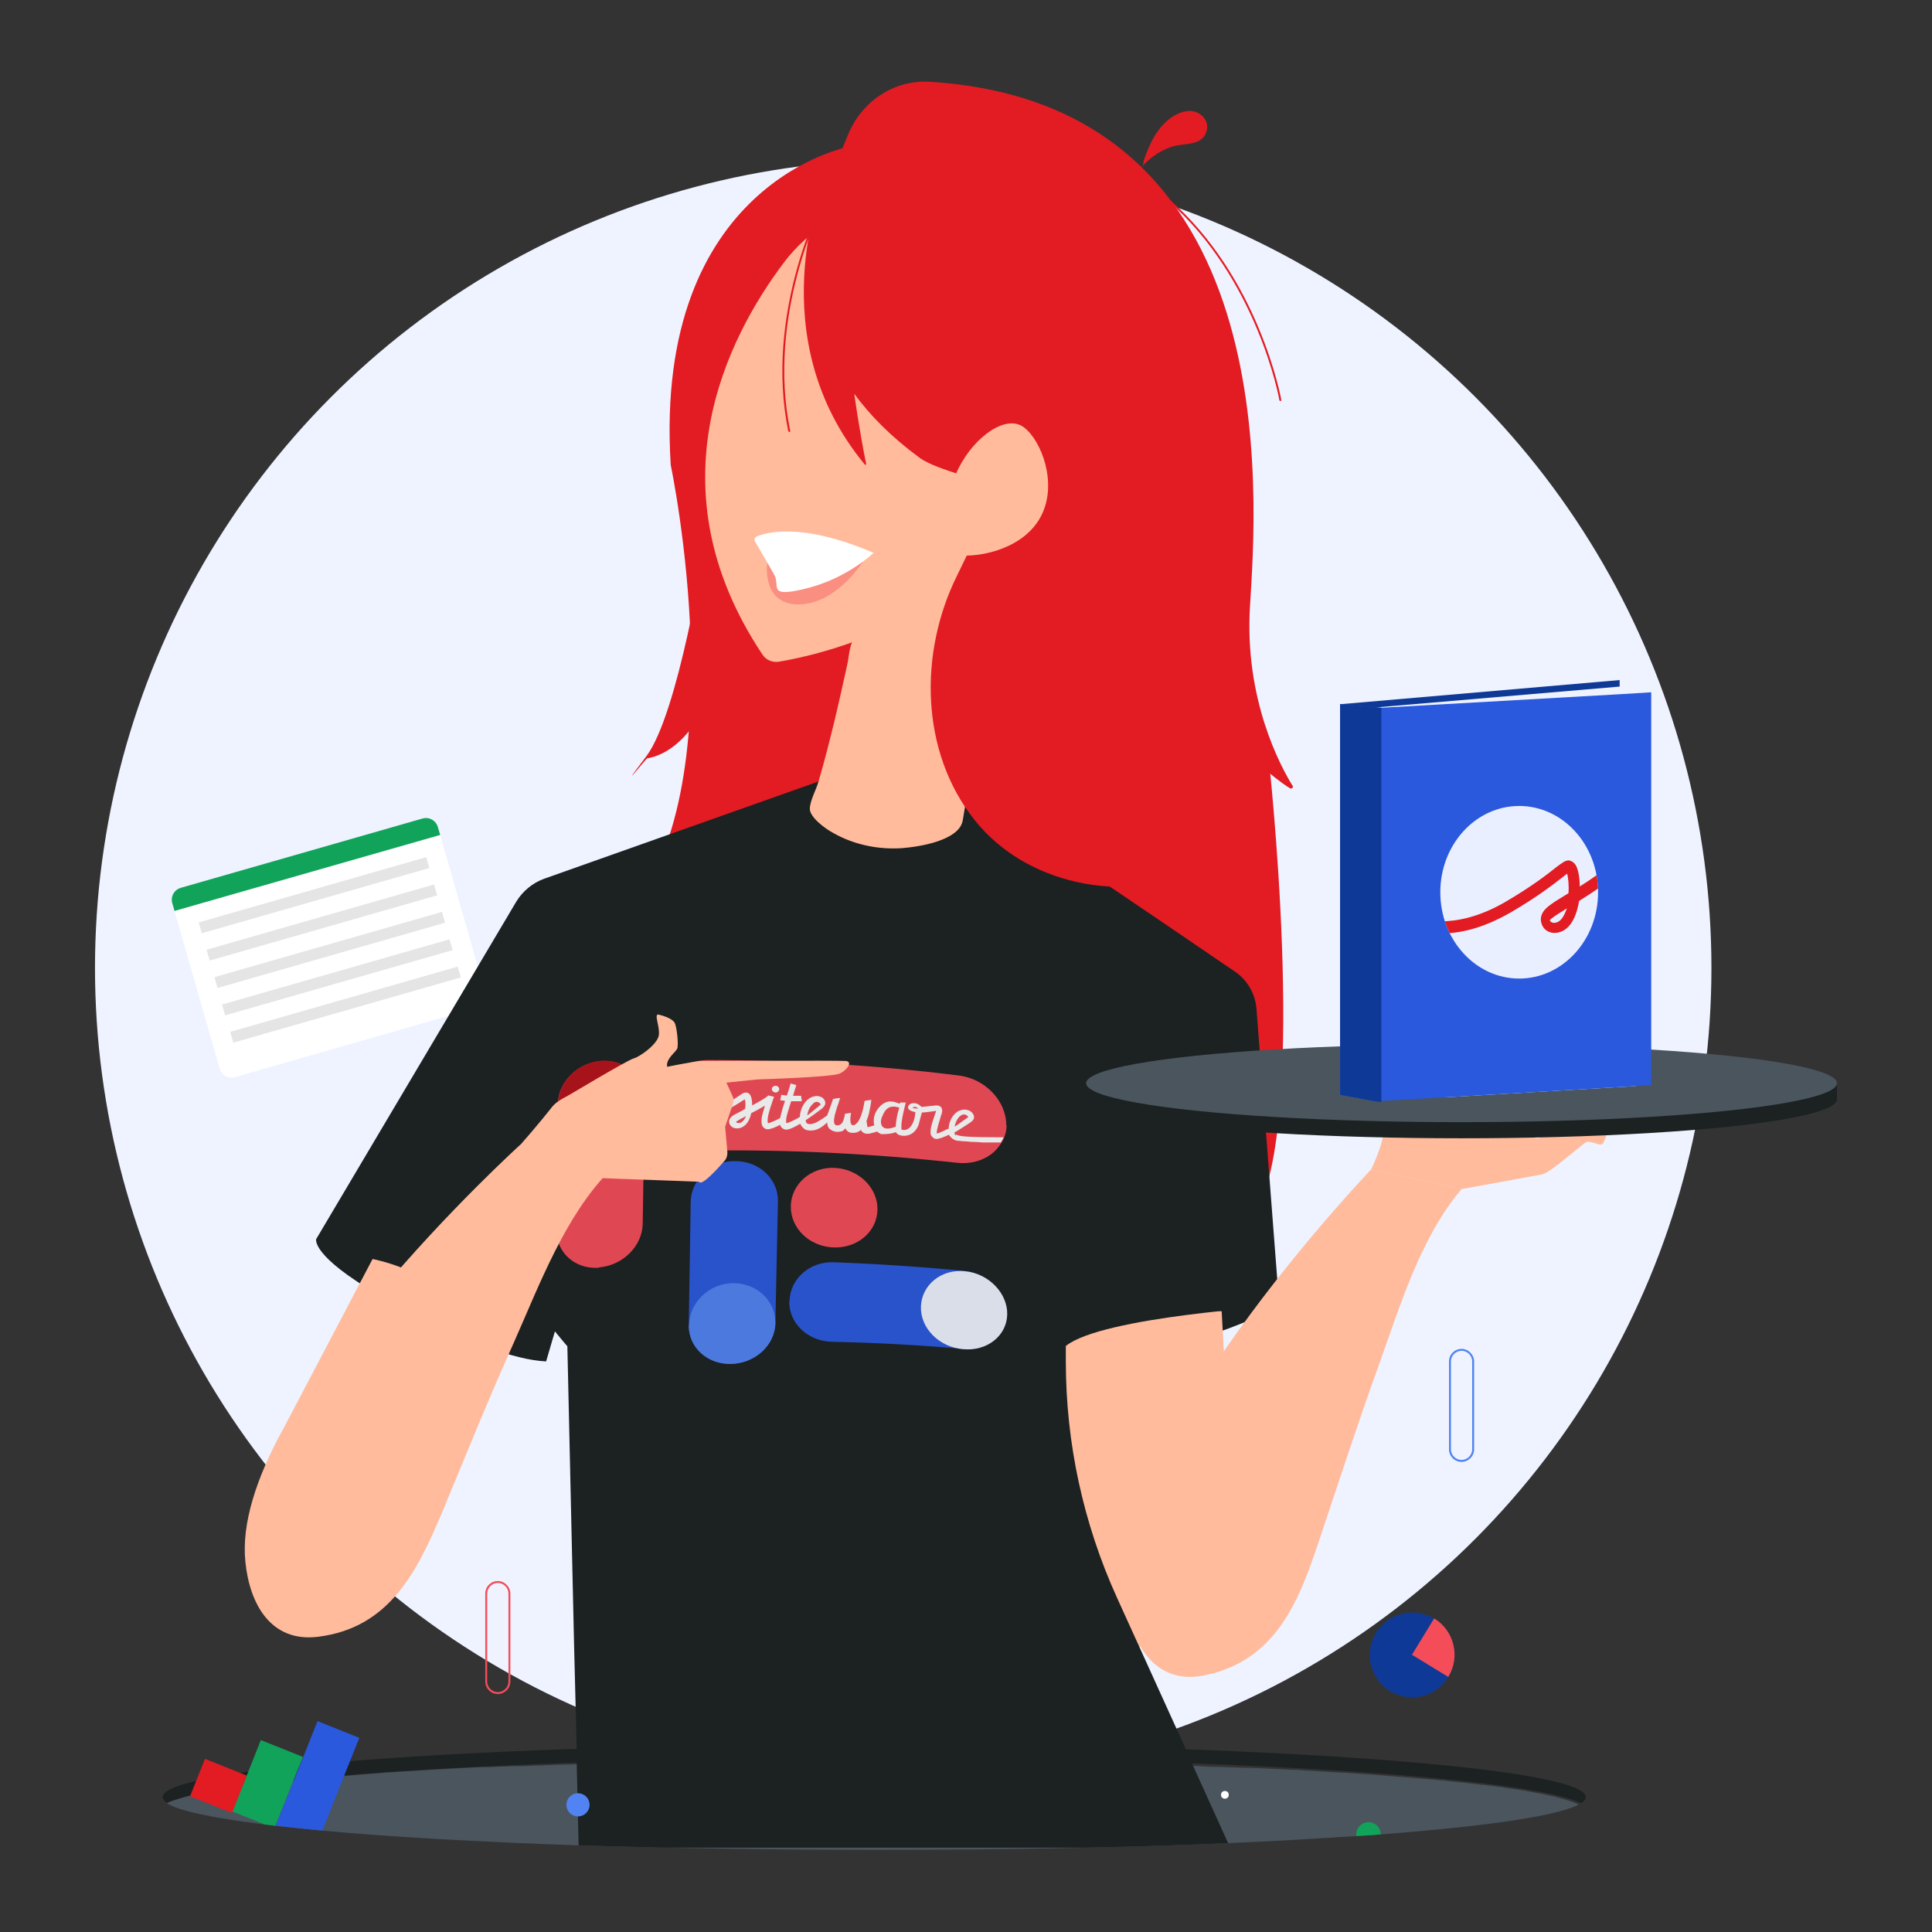 <svg xmlns="http://www.w3.org/2000/svg" xmlns:xlink="http://www.w3.org/1999/xlink" id="a" viewBox="0 0 600 600"><rect x="0" y="0" width="600" height="600" fill="#333333" stroke="none"/><defs><style>.c{fill:#b5121b;}.d{fill:#fff;}.e{opacity:.9;}.f{clip-path:url(#b);}.g{fill:#e9efff;}.h{fill:#1c2122;}.i{fill:#11a359;}.j{fill:#e5e5e5;}.k{fill:#0f3996;}.l{fill:#eef3ff;}.m,.n{fill:#f44d59;}.o{fill:none;}.p{fill:#4a555e;}.q{fill:#2a59dd;}.r{fill:#e31b23;}.s{fill:#ffbb9c;}.t{fill:#5183f2;}.n{opacity:.4;}</style><clipPath id="b"><ellipse cx="471.8" cy="277.1" rx="24.5" ry="26.8" style="fill:none;"></ellipse></clipPath></defs><path d="M492.5,558.1c0,.6-.5,1.3-1.5,1.9-16.4-8-108.4-14.1-219.5-14.1s-203.1,6.1-219.5,14.1c-1-.6-1.5-1.3-1.5-1.9,0-9.1,98.9-16.5,221-16.5s221,7.4,221,16.5Z" style="fill:#1c2122;"></path><path d="M491,560c-5.8,3.8-28.5,7.1-62.3,9.7-2.4,.2-4.9,.4-7.5,.5-12.1,.8-25.4,1.6-39.8,2.2-13.9,.6-28.6,1.1-44.2,1.4-20.8,.5-42.9,.7-65.8,.7s-45-.3-65.8-.7c-8.9-.2-17.6-.5-26-.7-31.1-1.1-58.3-2.6-79.7-4.6-5.2-.5-10-1-14.5-1.5-1.1-.1-2.2-.3-3.3-.4-16-2-26.6-4.2-30.3-6.6,.5-.3,1.2-.5,1.9-.8,.2,0,.4-.1,.6-.2,1.3-.4,2.8-.9,4.5-1.3,.2,0,.4,0,.5-.1,.1,0,.3,0,.4-.1,2.5-.6,5.5-1.2,8.8-1.7,.4,0,.9-.1,1.3-.2,1.3-.2,2.6-.4,4-.6,.4,0,.8-.1,1.1-.2,0,0,0,0,.1,0,.7-.1,1.5-.2,2.2-.3,.7,0,1.4-.2,2.1-.3,.9-.1,1.8-.2,2.8-.3,.4,0,.9-.1,1.3-.2,.9,0,1.7-.2,2.6-.3,.2,0,.4,0,.5,0,.6,0,1.3-.1,1.9-.2,0,0,.2,0,.3,0,.7,0,1.4-.1,2.1-.2,.5,0,1.1-.1,1.6-.2,2.7-.3,5.5-.5,8.4-.8,.7,0,1.5-.1,2.2-.2,.2,0,.4,0,.6,0,1,0,1.9-.2,2.9-.2h.3c1.8-.2,3.6-.3,5.4-.5,.8,0,1.6-.1,2.4-.2,1.6-.1,3.2-.2,4.9-.4,1.6-.1,3.3-.2,5-.3,7.9-.5,16.3-1,25.2-1.4,.7,0,1.3,0,2,0,2.5-.1,5-.2,7.5-.3,.7,0,1.4,0,2.1,0,1.7,0,3.4-.1,5.1-.2,1,0,2,0,3-.1,2,0,4.1-.2,6.1-.2,1,0,2,0,3-.1h0c3.7-.1,7.4-.2,11.2-.4,1.2,0,2.3,0,3.5,0,1.1,0,2.3,0,3.4,0,1.5,0,3.1,0,4.7-.1,.9,0,1.7,0,2.6,0,1.5,0,3,0,4.5,0,2.4,0,4.8,0,7.2-.1,2.3,0,4.7,0,7-.1,.2,0,.4,0,.6,0,1.5,0,3,0,4.5,0,2.5,0,4.9,0,7.4,0,1.7,0,3.3,0,5,0,.8,0,1.7,0,2.5,0,1.3,0,2.5,0,3.8,0,8,0,16.1,0,24.4,0s6.9,0,10.4,0c1.7,0,3.4,0,5.1,0,4.3,0,8.5,0,12.7,0,2.4,0,4.7,0,7.1,0,1.8,0,3.6,0,5.4,0,1.2,0,2.5,0,3.7,0,3.4,0,6.8,.1,10.2,.2,1,0,2.1,0,3.1,0,1,0,2,0,3.1,0,1,0,2,0,3,0,.4,0,.7,0,1.1,0,2.4,0,4.7,.1,7,.2,1.8,0,3.6,0,5.3,.1,2.1,0,4.1,.1,6.2,.2,1.5,0,3,0,4.5,.1,3.6,.1,7.2,.2,10.8,.4,0,0,.2,0,.3,0,2.2,0,4.3,.2,6.5,.3,.7,0,1.4,0,2,0,2.6,.1,5.2,.2,7.7,.3,.3,0,.6,0,.9,0,.9,0,1.9,0,2.8,.1,.2,0,.3,0,.5,0,.8,0,1.5,0,2.3,.1,2.9,.1,5.7,.3,8.5,.4,1.3,0,2.6,.1,3.9,.2,4,.2,7.9,.5,11.7,.7,.7,0,1.3,0,2,.1,2.5,.2,4.9,.3,7.2,.5,.8,0,1.6,.1,2.3,.2,1.2,0,2.5,.2,3.7,.3,1,0,2.1,.2,3.1,.2,3.3,.3,6.5,.6,9.6,.8,1,0,2,.2,2.9,.3,0,0,0,0,.1,0,.7,0,1.3,.1,2,.2,3.1,.3,6.1,.6,9,1,.4,0,.9,0,1.3,.2,.3,0,.5,0,.8,0,.9,.1,1.7,.2,2.6,.3,1.9,.2,3.7,.5,5.5,.8,.5,0,1,.1,1.5,.2,.4,0,.9,.1,1.3,.2,.4,0,.8,.1,1.2,.2,.6,0,1.1,.2,1.7,.3,2.4,.4,4.6,.8,6.6,1.3,.5,0,.9,.2,1.4,.3h.4c.3,.2,.6,.2,.8,.3,2.9,.7,5.2,1.5,6.7,2.2Z" style="fill:#4a555e;"></path><g><path d="M111.6,539.7l-4.7,11.7-6.8,17.1c-5.2-.5-10-1-14.5-1.5l5.7-14.2,2.9-7.2,4.4-11.1,13,5.2Z" style="fill:#2a59dd;"></path><path d="M94.1,545.6l-2.9,7.2-5.7,14.2c-1.1-.1-2.2-.3-3.3-.4l-10-4,3.1-7.9,1.5-3.7,4.2-10.6,13,5.2Z" style="fill:#11a359;"></path><rect x="61.8" y="547.2" width="12.5" height="14" transform="translate(-472 412) rotate(-68.2)" style="fill:#e31b23;"></rect></g><circle cx="280.5" cy="300.6" r="251" style="fill:#eef3ff;"></circle><g><path d="M136,256.9l14.7,51.3c.6,2.1-.6,4.2-2.7,4.8l-75,21.5c-2.1,.6-4.2-.6-4.8-2.7l-14.7-51.3c-.6-2.1,.6-4.2,2.7-4.8l75-21.5c2.1-.6,4.2,.6,4.8,2.7Z" style="fill:#fff;"></path><path d="M136,256.9l.7,2.4-82.5,23.6-.7-2.4c-.6-2.1,.6-4.2,2.7-4.8l75-21.5c2.1-.6,4.2,.6,4.8,2.7Z" style="fill:#11a359;"></path><rect x="60.7" y="276.3" width="73.5" height="3.5" transform="translate(-72.8 37.6) rotate(-16)" style="fill:#e5e5e5;"></rect><rect x="63.2" y="284.8" width="73.5" height="3.5" transform="translate(-75.1 38.6) rotate(-16)" style="fill:#e5e5e5;"></rect><rect x="65.6" y="293.3" width="73.5" height="3.5" transform="translate(-77.3 39.6) rotate(-16)" style="fill:#e5e5e5;"></rect><rect x="68" y="301.8" width="73.5" height="3.5" transform="translate(-79.6 40.6) rotate(-16)" style="fill:#e5e5e5;"></rect><rect x="70.5" y="310.3" width="73.5" height="3.5" transform="translate(-81.8 41.6) rotate(-16)" style="fill:#e5e5e5;"></rect></g><path d="M111.7,398.6s37.3,23.2,57.9,24.2l8-27.3-66,3.1Z" style="fill:#1c2122;"></path><path d="M397.3,405.7s-30.4,16.4-66.4,17.1,40.3-27.4,40.3-27.4l26,10.2Z" style="fill:#1c2122;"></path><path d="M393.9,234.5s12.4,110.6-3.4,141.2c-15.7,30.6-94-82.1-94-82.1l97.4-59.1Z" style="fill:#e31b23;"></path><polygon points="379.4 407.2 382.8 470.1 353.8 511.6 321.2 464.3 321.2 400.7 379.4 407.2" style="fill:#ffbb9c;"></polygon><path d="M263.9,45.5s-61.1,11-55.6,98.9c0,0,21.4,101.3-14.4,140.7l70-22.8,29.2-203.2-29.2-13.5Z" style="fill:#e31b23;"></path><path d="M254.2,242.7l-85.2,30.2c-3.6,1.3-6.6,3.8-8.6,7l-62.2,104.9s-1.8,5.1,19.7,17.5l36.8,8.4,99.5-168.1Z" style="fill:#1c2122;"></path><path d="M370.2,547.7l11.2,24.7c-13.9,.6-28.6,1.1-44.2,1.4H205.7c-8.9-.2-17.6-.5-26-.7l-.6-25.7v-4.4l-.8-31.5-2.1-93.4s-28-32.1-24.6-42.3l102.6-133.2,46.2,3.7c1.8,0,63.4,42,83.2,55.5,3.8,2.6,6.2,6.8,6.6,11.4l7.1,92.4s-55,3.3-66.3,12.4c0,1.6,0,3.2,0,4.8,0,25.3,5.4,50.3,15.9,73.4l7,15.4,14.4,31.7,2,4.4Z" style="fill:#1c2122;"></path><path d="M425.8,363.2s-84.4,88.1-76.1,135.5c2.3,12.9,9.7,24.6,24.3,21.6,21.8-4.4,29.1-22.2,35.4-41.1,6.1-18.2,12-36.4,18.5-54.4,6.6-18.3,13.1-40.4,26-55.5l-28-6.2Z" style="fill:#ffbb9c;"></path><path d="M425.8,363.2s5.3-10.6,3.5-14.2,43.4,.6,43.4,.6c0,0,2.6,3.9,4.7,3.9s8.9-6.3,16.2-3.9,4.9,3.4,4.6,4.7-1.2,1.3-2,1-2.7-.8-3.3-.7c-1,.1-11.3,9.6-13.9,10.1s-25.2,4.6-25.2,4.6l-28-6.2Z" style="fill:#ffbb9c;"></path><ellipse cx="453.9" cy="341.4" rx="116.6" ry="12.1" style="fill:#1c2122;"></ellipse><path d="M323.6,153.5c-24.1,39.9-69.2,49.9-81.7,52-2,.3-4-.5-5.1-2.2-34.7-52-11-98.3,6.6-121.7,7.5-10,18.6-16.8,30.9-19l28.5-5.2,20.9,96.2Z" style="fill:#ffbb9c;"></path><path d="M264.6,199.5c-.9,2-1,4.9-1.5,7-1.2,5.6-2.5,11.2-3.8,16.8-1.6,6.5-3.2,13-5.1,19.4-.7,2.5-2.6,5.8-2.7,8.4s4.5,6.1,7.3,7.6c6.3,3.6,13.9,5.2,21.3,4.7,5.2-.4,17.9-2.3,18.9-8.7l14.8-88.3s-45.4,24.7-49.2,33.1Z" style="fill:#ffbb9c;"></path><path d="M218.8,169.6s-8.1,52.1-18.1,65.3,0,.6,.3,.6c2.7-.4,11.1-2.7,17.7-15.9v-49.9Z" style="fill:#e31b23;"></path><path d="M245.1,134.1c-.1,0-.3-.1-.3-.2-7.4-36.1,10-70.3,10.2-70.6,0-.1,.3-.2,.4-.1,.2,0,.2,.3,.1,.4-.2,.3-17.5,34.3-10.1,70.2,0,.2,0,.3-.2,.4,0,0,0,0,0,0Z" style="fill:#e31b23;"></path><path d="M397.6,124.5c-.1,0-.3-.1-.3-.3,0-.4-7-37.9-34.6-61.9-.1-.1-.1-.3,0-.4,.1-.1,.3-.1,.4,0,27.8,24.2,34.8,61.9,34.8,62.3,0,.2,0,.3-.2,.4,0,0,0,0,0,0Z" style="fill:#e31b23;"></path><path d="M354.6,52.1c.4-.5,.5-1.6,.6-2.2,.6-1.8,1.3-3.6,2.1-5.3,2.1-4.5,6-9.3,11.3-10.1,3.6-.5,7.2,2.5,6.1,6.3-1.2,4.3-6.3,3.7-9.8,4.5s-7.7,3.4-10.4,6.7Z" style="fill:#e31b23;"></path><path d="M238.3,174.7s-2,13,9.7,13c11.7,0,20.1-13.4,20.1-13.4l-29.9,.4Z" style="fill:#f44d59; opacity:.4;"></path><path d="M234.8,166.7c2.9-1.3,13.9-4.7,36.5,5,0,0-8,7.8-20.7,11s-8.1-.8-10.2-4.3l-6-10.4c-.2-.4,0-1,.4-1.2Z" style="fill:#fff;"></path><g style="opacity:.9;"><g><path d="M245.2,404.1h0c.1-6.9,6.3-12.4,13.7-12.1,13.5,.5,27.1,1.4,40.6,2.7,7.4,.7,13.3,6.9,13.1,13.5h0c-.2,6.7-6.3,11.4-13.7,10.7-13.5-1.2-27-1.9-40.6-2.2-7.4-.2-13.3-5.7-13.2-12.6Z" style="fill:#2a59dd;"></path><g><g><path d="M312.6,349.4c0,1.5-.3,2.9-.9,4.2-.2,.6-.5,1.1-.9,1.6-.8,1.2-1.7,2.3-2.9,3.2-2.8,2.1-6.6,3.2-10.8,2.7-25.8-2.8-51.7-4.1-77.6-3.8-5.5,0-10.3-2.6-12.9-6.6-.4-.7-.8-1.4-1.1-2.1-.7-1.6-1-3.3-1-5.1,0-3.9,1.8-7.5,4.6-10.1,2.8-2.6,6.6-4.2,10.8-4.2,26,0,52,1.6,77.8,4.8,8.4,1,14.9,8.1,14.8,15.5Z" style="fill:#f44d59;"></path><g><path d="M275,352.5c0,0,0,0,0,0,0,0,0,0,0,0Z" style="fill:#fff;"></path><path d="M240.8,339.3c.6,0,1.1-.4,1.2-1,0-.6-.5-1.1-1.1-1.1-.6,0-1.2,.4-1.2,1,0,.6,.5,1,1.1,1.1Z" style="fill:#fff;"></path><path d="M284.5,345.6c0,0,.1,0,0,0h0Z" style="fill:#fff;"></path><path d="M296.9,352.7c-.2-.1-.4-.4-.5-1,1.3-.7,3.4-2.1,4.5-2.8,.6-.4,1.2-.8,1.5-1.4,.4-1-.4-2.1-1.4-2.6-1-.4-2-.4-2.9,0-.2,0-.5,.2-.7,.3-1.4,.9-2.7,2.8-2.8,5.4,0,0-.1,0-.2,0-.1,0-.3,.1-.5,.2-1.4,.7-2.5,1.2-3,1.2,0,0,0,0,0-.2,0-.5,.2-1.7,1.2-4.8,0,0,0-.3,.1-.4,.2-.5,.4-1.1,.4-1.7,0-.3-.1-.7-.3-1-.2-.3-.7-.6-1.5-.6,0,0,0,0-.1,0-1.6,.2-4.2,.4-4.5,.5,0-.1-.2-.2-.3-.3-.6-.6-1.5-1-2.3-.9-.7,0-1.5,.5-1.6,1.2-.1,1,1.4,1.4,2.3,1.6h0s0,0,0,0c-.5,5.3-3.1,5.9-4.3,5.4-.1,0-.1-1.2,0-2.2,.3-2.6,1.3-6.1,1.3-6.2-.6,0-1.2,0-1.8,0,0,.1,0,.3-.1,.4-.7-.3-1.5-.6-2.4-.7-1.6-.2-2.9,.6-3.8,1.6-.6,.6-1.1,1.4-1.4,2.1-.1,.3-.2,.6-.3,.9-.2,.9-.2,1.9,0,2.8-1,.3-1.8,.6-2.1,.5,0,0-.2-1.1-.3-1.9,.1-.3,.2-.5,.3-.8,.7-1.6,1.2-5.7,1.2-5.7-.7,0-1.4,.2-2.1,.3,0,0-.6,4.7-2.2,6.7-.6,.7-1.3,1.1-1.8,.7-.8-.7-.2-3.7-.2-3.7-.6,.1-1.3,.2-1.9,.3-.1,1-.3,1.4-.5,2.1-.2,.6-.6,1.2-1.3,1.4-2.3,.7-1.5-2.3-1.3-3.3,.2-.8,.5-1.6,.7-2.4,.2-.4,.8-2.4,.9-2.7-.7,0-1.5,.2-2.2,.3,0,.2-1.2,3.4-1.8,5.1-3.4,2.5-5,3-6,2.6-.2,0-.6-.2-.7-1.1,1.3-.8,3.4-2.4,4.5-3.2,.6-.4,1.2-.9,1.5-1.6,.4-1-.4-2.2-1.4-2.5-1-.4-2-.2-2.9,.2-.2,.1-.5,.3-.7,.4-1.4,1-2.7,3.1-2.8,5.7,0,0-.1,0-.2,.1-1.5,.9-3.5,1.8-4,1.8,0-.1-.3-.7,.3-2.9,.2-.6,.8-2.6,1.2-3.9,.2,0,.4,0,.6,0,0,0,1.7,0,2.7,0,0-.6-.2-1.1-.2-1.7-.7,0-1.9,0-2.5,0,.1-.5,.3-.9,.4-1.4,0,0,.6-1.9,.6-1.9-.6-.2-1.2-.4-1.8-.5,0,.3-.7,2.4-.7,2.4-.1,.4-.3,.9-.4,1.3,0,0-.2,0-.3,0,0,0-1-.1-1.5-.2,0,.6-.2,1.1-.3,1.7,.4,0,1,.1,1.5,.2-.4,1.2-1,3-1.1,3.6-.2,.6-.3,1.2-.4,1.7-1.6,.9-3.3,1.6-3.8,1.6,0,0-.3-.6,.1-2.5,.3-1.4,1-3.4,1.4-4.6,.1-.4,.3-.8,.4-1.1-.6-.1-1.2-.3-1.8-.4h0c-.9,.9-3,2-5,3.1,0-1.4-.2-2.8-.8-3.5-.4-.4-.8-.5-1.1-.5-.7,0-1.2,.3-2.3,1.1-1.4,.9-4.1,2.7-9.2,5.2-7.5,3.7-13,3.3-15.1,2.9,.3,.7,.7,1.4,1.1,2.1,.7,0,1.5,.1,2.4,0,3.1,0,7.4-.8,12.5-3.4,5.2-2.6,8-4.4,9.4-5.3,.3-.2,.6-.4,.8-.5,.2,.6,.3,1.7,.1,3-.3,.1-.5,.2-.7,.4-.9,.5-1.7,.9-2.3,1.2-.8,.4-2.5,1.4-1.8,3.1,.5,1.1,1.8,1.6,3.3,1.2,1.2-.4,2.7-1.4,3.4-4.6,1.4-.7,2.9-1.5,4.2-2.3,0,0,0,.1,0,.2-.2,.7-.4,1.3-.6,2-.5,1.8-.6,3.4,0,4.3,.3,.4,.7,.7,1.3,.8,0,0,.1,0,.2,0,1,0,2.6-.7,3.9-1.4,0,.3,.2,.6,.4,.8,.3,.4,.7,.6,1.2,.7,1.1,.2,3.2-1,4.6-1.8,.4,.9,1.1,1.5,1.6,1.8,.4,.2,.8,.2,1.3,.3,2.5,.1,4-1.2,5.5-2.5,0,1.3,.6,2,1.2,2.3,.5,.4,1.1,.5,1.7,.6,.8,0,1.8,0,2.4-.7,.1-.1,.2-.3,.3-.4,0,0,.3,.5,.4,.6,.6,.7,1.4,.9,2.3,.8,.9,0,1.6-.4,2.2-.9,0,.1,.1,.3,.2,.4,.3,.4,.8,.7,1.5,.8,0,0,.1,0,.2,0,.3,0,.8,0,1.3-.2,.6-.1,1.2-.3,1.8-.5,.3,.3,.8,.6,1.2,.8,0,0,.2,0,.2,0,0,0,.2,0,.3,0,0,0,0,0,.1,0,.1,0,.4,0,.5,0,0,0,0,0,0,0,1.1,0,2.5-.2,3.5-.6,.2,.4,.7,.8,1.4,1,2.5,.6,5-.8,5.8-3.7,.4-1.5,.8-3.2,.9-3.4,.7,0,2.4-.2,4.4-.5,0,.3-.2,.7-.3,.9,0,.1-.1,.3-.1,.4-.9,2.5-1.4,4.3-1.3,5.5,0,.4,.1,.7,.3,1,.3,.4,.7,.8,1.3,.9,1,.2,4.1-1.3,4.1-1.3,0,0,0,0,0,0,0,.2,.2,.3,.3,.4,0,0,0,0,0,0,.1,.2,.3,.4,.4,.5,.5,.5,1.3,.9,2.1,1,.4,0,.8,0,1.3,.1,.9,0,1.8,.1,2.7,.2,1.2,0,2.5,.1,3.7,.2,1.2,0,2.5,0,3.7,0,.6,0,1.3,0,1.9,0,.3-.5,.6-1.1,.9-1.6-11.7,0-14-.3-14.8-.9Zm1.4-6.2c1.6-1.1,2.4,.4,2.4,.4,0,0-.2,.2-.8,.6-.7,.4-2.1,1.6-3.4,2.4,.2-1.5,1-2.8,1.8-3.4Zm-45.8-3.8c1.6-1.3,2.4,.3,2.4,.3,0,0-.2,.2-.8,.7-.7,.5-2.1,1.8-3.4,2.7,.2-1.6,1-3,1.8-3.6Zm-22.6,6c-.8,.2-1.2,0-1.3-.3,.1-.1,.5-.4,1.4-.9,.4-.2,1-.5,1.7-.9-.5,1.1-1,1.8-1.8,2.1Zm48.3,1.2c-.1,0-.3,.1-.6,.2-.8,.3-2.4,.7-3.3,0-.1,0-.2-.2-.3-.3-.8-1.1-.3-2.6,.2-3.6,.5-1.1,1.3-2.3,2.7-2.5,.8-.1,1.6,0,2.4,.3-.4,1.2-1,3.4-1.1,5.7Zm5.2-5.8c0,0,.1-.2,.2-.2,.3-.2,.8-.2,1.1,0,.2,.2,.4,.4,.4,.4-.5,0-1.6-.2-1.6-.2Z" style="fill:#fff;"></path></g></g><path d="M186.1,393.7h0c-7.4,.6-13.3-4.6-13.3-11.7,.1-12.9,.3-25.9,.4-38.8,0-7.1,6.2-13.3,13.7-13.7h0c7.5-.4,13.5,5.2,13.3,12.2-.2,12.8-.4,25.6-.6,38.3-.1,7-6.2,13-13.6,13.6Z" style="fill:#f44d59;"></path><path d="M200.3,341.6c-.1,7-6.2,12.9-13.7,13.4-7.4,.5-13.4-4.8-13.3-11.9,0-7.1,6.2-13.3,13.7-13.7,7.5-.4,13.5,5.2,13.3,12.2Z" style="fill:#b5121b;"></path><path d="M228.4,360.6h0c7.5,0,13.4,5.7,13.2,12.6-.3,12.5-.5,25.1-.8,37.6-.1,6.9-6.3,12.5-13.7,12.7h0c-7.4,.2-13.3-5.1-13.2-12.1,.2-12.7,.4-25.4,.6-38.1,.1-7,6.3-12.8,13.7-12.7Z" style="fill:#2a59dd;"></path><path d="M214,411.5c.1-7,6.2-12.9,13.6-13,7.4-.1,13.3,5.5,13.2,12.4-.1,6.9-6.3,12.5-13.7,12.7-7.4,.2-13.3-5.1-13.2-12.1Z" style="fill:#5183f2;"></path><path d="M299.1,419c-7.4-.6-13.3-6.5-13.1-13.2,.2-6.7,6.3-11.8,13.7-11,7.4,.7,13.3,6.9,13.1,13.5-.2,6.6-6.3,11.4-13.7,10.7Z" style="fill:#eef3ff;"></path><path d="M245.6,374.6c.1-6.9,6.3-12.3,13.7-11.9,7.5,.4,13.4,6.3,13.2,13.1-.2,6.8-6.3,11.9-13.7,11.6-7.4-.3-13.3-5.9-13.2-12.8Z" style="fill:#f44d59;"></path></g></g></g><g><path d="M161.8,355.3s-90.5,81.9-85.6,129.7c1.3,13.1,7.9,25.2,22.7,23.3,22-2.8,30.6-20.1,38.3-38.4,7.4-17.7,14.5-35.5,22.4-53,7.9-17.8,15.9-39.4,29.9-53.5l-27.5-8.2Z" style="fill:#ffbb9c;"></path><path d="M161.8,355.3s4.9-5.5,9.7-11.6c5.7-7.3,44.1-14.2,45.9-14.2s7.3,34.2,0,37.5l-41.1-1.5-14.5-10.3Z" style="fill:#ffbb9c;"></path><path d="M217.4,329.5s43.1-.2,45.3,0,.4,2.8-1.9,3.9-24.3,1.8-25.1,1.8-18.2,1.9-18.2,1.9v-7.6Z" style="fill:#ffbb9c;"></path><path d="M223.9,332.5l3.6,7.9c.4,.8,.4,1.7,.1,2.5l-2.4,7,.7,8c0,.9-.2,1.8-.8,2.5-2,2.3-6.7,7.5-7.8,6.8-2.4-1.6-9.5-29.9,6.6-34.6Z" style="fill:#ffbb9c;"></path><path d="M176.2,340.4s18.7-11.2,20.6-11.7,7.4-4.4,7.8-7.2-1.7-6.8,0-6.4,4.2,1.3,4.9,2.5,1.3,7,.8,8.1-3.6,3.2-3.1,5.6,.4,3.9,.4,3.9l-31.4,5.2Z" style="fill:#ffbb9c;"></path></g><path d="M88.9,442l26.8-51s16.4,3,25.9,13.6c9.5,10.6-52.7,37.4-52.7,37.4Z" style="fill:#ffbb9c;"></path><polygon points="570.5 341.4 570.5 336.4 560 336.4 563.2 344.2 570.5 341.4" style="fill:#1c2122;"></polygon><ellipse cx="453.9" cy="336.4" rx="116.6" ry="12.1" style="fill:#4a555e;"></ellipse><polygon points="503 211.2 503 335.1 429 341.5 425.9 341.8 416.2 340 416.2 218.7 503 211.2" style="fill:#0f3996;"></polygon><polygon points="508 214.3 508 337.3 450.3 340.7 421.2 340.9 421.2 220.2 427.2 219.7 503.3 213.2 508 214.3" style="fill:#eef3ff;"></polygon><polygon points="512.8 215 512.8 337 508 337.3 450.3 340.7 429 341.9 427.1 342 425.9 341.8 416.2 340 416.2 218.7 429 219.8 503 215.6 512.8 215" style="fill:#2a59dd;"></polygon><polygon points="429 219.8 429 342.3 427.1 342 425.9 341.8 416.2 340 416.2 218.7 429 219.8" style="fill:#0f3996;"></polygon><g><ellipse cx="471.8" cy="277.1" rx="24.5" ry="26.8" style="fill:#e9efff;"></ellipse><g style="clip-path:url(#b);"><path d="M499.2,268.8c-1.5,1.9-5.1,4.3-8.6,6.5,0-2.9-.5-5.7-1.5-7-.7-.8-1.4-1-1.9-1.1-1.1,0-2,.7-4,2.2-2.4,1.9-7,5.6-15.7,10.7-16.7,9.7-27.6,4.8-27.8,4.7l-1.4,3.5c.3,.1,3.6,1.6,9.2,1.6s12.7-1.4,21.6-6.5c8.9-5.2,13.6-9,16.2-11,.5-.4,1-.8,1.4-1.1,.3,1.2,.6,3.5,.4,6.1-.4,.3-.9,.5-1.3,.8-1.6,1-3,1.8-3.9,2.5-1.3,.9-4.3,3-3.1,6.3,.8,2.3,3.3,3.3,5.8,2.4,2.1-.7,4.7-3,5.8-9.6,2.4-1.5,5-3.2,7.2-4.8l1.7-6.4h0Zm-15.6,17.6c-1.3,.5-2,0-2.3-.6,.2-.3,.8-.8,2.3-1.8,.7-.4,1.7-1.1,3-1.9-.8,2.3-1.7,3.8-3,4.3Z" style="fill:#e31b23;"></path></g></g><path d="M449.8,520.8c-3.8,6.2-11.9,8.2-18.1,4.4-6.2-3.8-8.2-11.9-4.4-18.1s11.9-8.2,18.1-4.4c6.2,3.8,8.2,11.9,4.4,18.1Z" style="fill:#0f3996;"></path><path d="M449.8,520.8l-11.3-6.9,6.9-11.3c6.2,3.8,8.2,11.9,4.4,18.1Z" style="fill:#f44d59;"></path><path d="M154.6,526.1c-2.2,0-3.9-1.8-3.9-3.9v-27.3c0-2.2,1.8-3.9,3.9-3.9s3.9,1.8,3.9,3.9v27.3c0,2.2-1.8,3.9-3.9,3.9Zm0-34.5c-1.8,0-3.3,1.5-3.3,3.3v27.3c0,1.8,1.5,3.3,3.3,3.3s3.3-1.5,3.3-3.3v-27.3c0-1.8-1.5-3.3-3.3-3.3Z" style="fill:#f44d59;"></path><path d="M453.9,454c-2.2,0-3.9-1.8-3.9-3.9v-27.3c0-2.2,1.8-3.9,3.9-3.9s3.9,1.8,3.9,3.9v27.3c0,2.2-1.8,3.9-3.9,3.9Zm0-34.5c-1.8,0-3.3,1.5-3.3,3.3v27.3c0,1.8,1.5,3.3,3.3,3.3s3.3-1.5,3.3-3.3v-27.3c0-1.8-1.5-3.3-3.3-3.3Z" style="fill:#5183f2;"></path><path d="M428.7,569.7h0c-2.4,.2-4.9,.4-7.5,.5,0-.2,0-.4,0-.5,0-2.1,1.7-3.8,3.8-3.8s3.8,1.7,3.8,3.8Z" style="fill:#11a359;"></path><circle cx="179.5" cy="560.5" r="3.6" style="fill:#5183f2;"></circle><circle cx="380.4" cy="557.4" r="1.2" style="fill:#fff;"></circle><path d="M401.4,244c-3.7-6-15-26.8-13.2-55.8,2-33,11.7-155.9-99.4-162.8-10.8-.7-20.8,5.7-25.2,15.9-2.4,5.6-4.8,11.8-6.8,18.4-.8-1.5-1.3-2.4-1.3-2.4,0,0-19.7,47.4,13.1,87,.1,.2,.4,0,.4-.2-.6-2.8-2.3-11.8-3.7-21.8,4.9,6.7,11.5,13.4,20.2,19.8,5.5,4.1,20.6,6.9,27.6,10.8-3-1.7-14.9,23.9-15.9,25.9-11.8,23.8-11.5,54.6,5.5,75.9,16,20.1,45.6,25.7,68.9,16.3,10.5-4.2,18.7-12.4,20.7-23.8,.5-2.5,.9-5.1,1.2-7.7h0c0,0,4.3,3.6,7.1,5.3,.6,.3,1.2-.3,.8-.9Z" style="fill:#e31b23;"></path><path d="M323.4,160.1c-5.1,10.1-18.6,13.2-26.3,12.3s-4.5-16.9,.6-27c5.1-10.1,15-16.9,20.4-12.6,5.3,4.1,10.4,17.2,5.3,27.3Z" style="fill:#ffbb9c;"></path></svg>